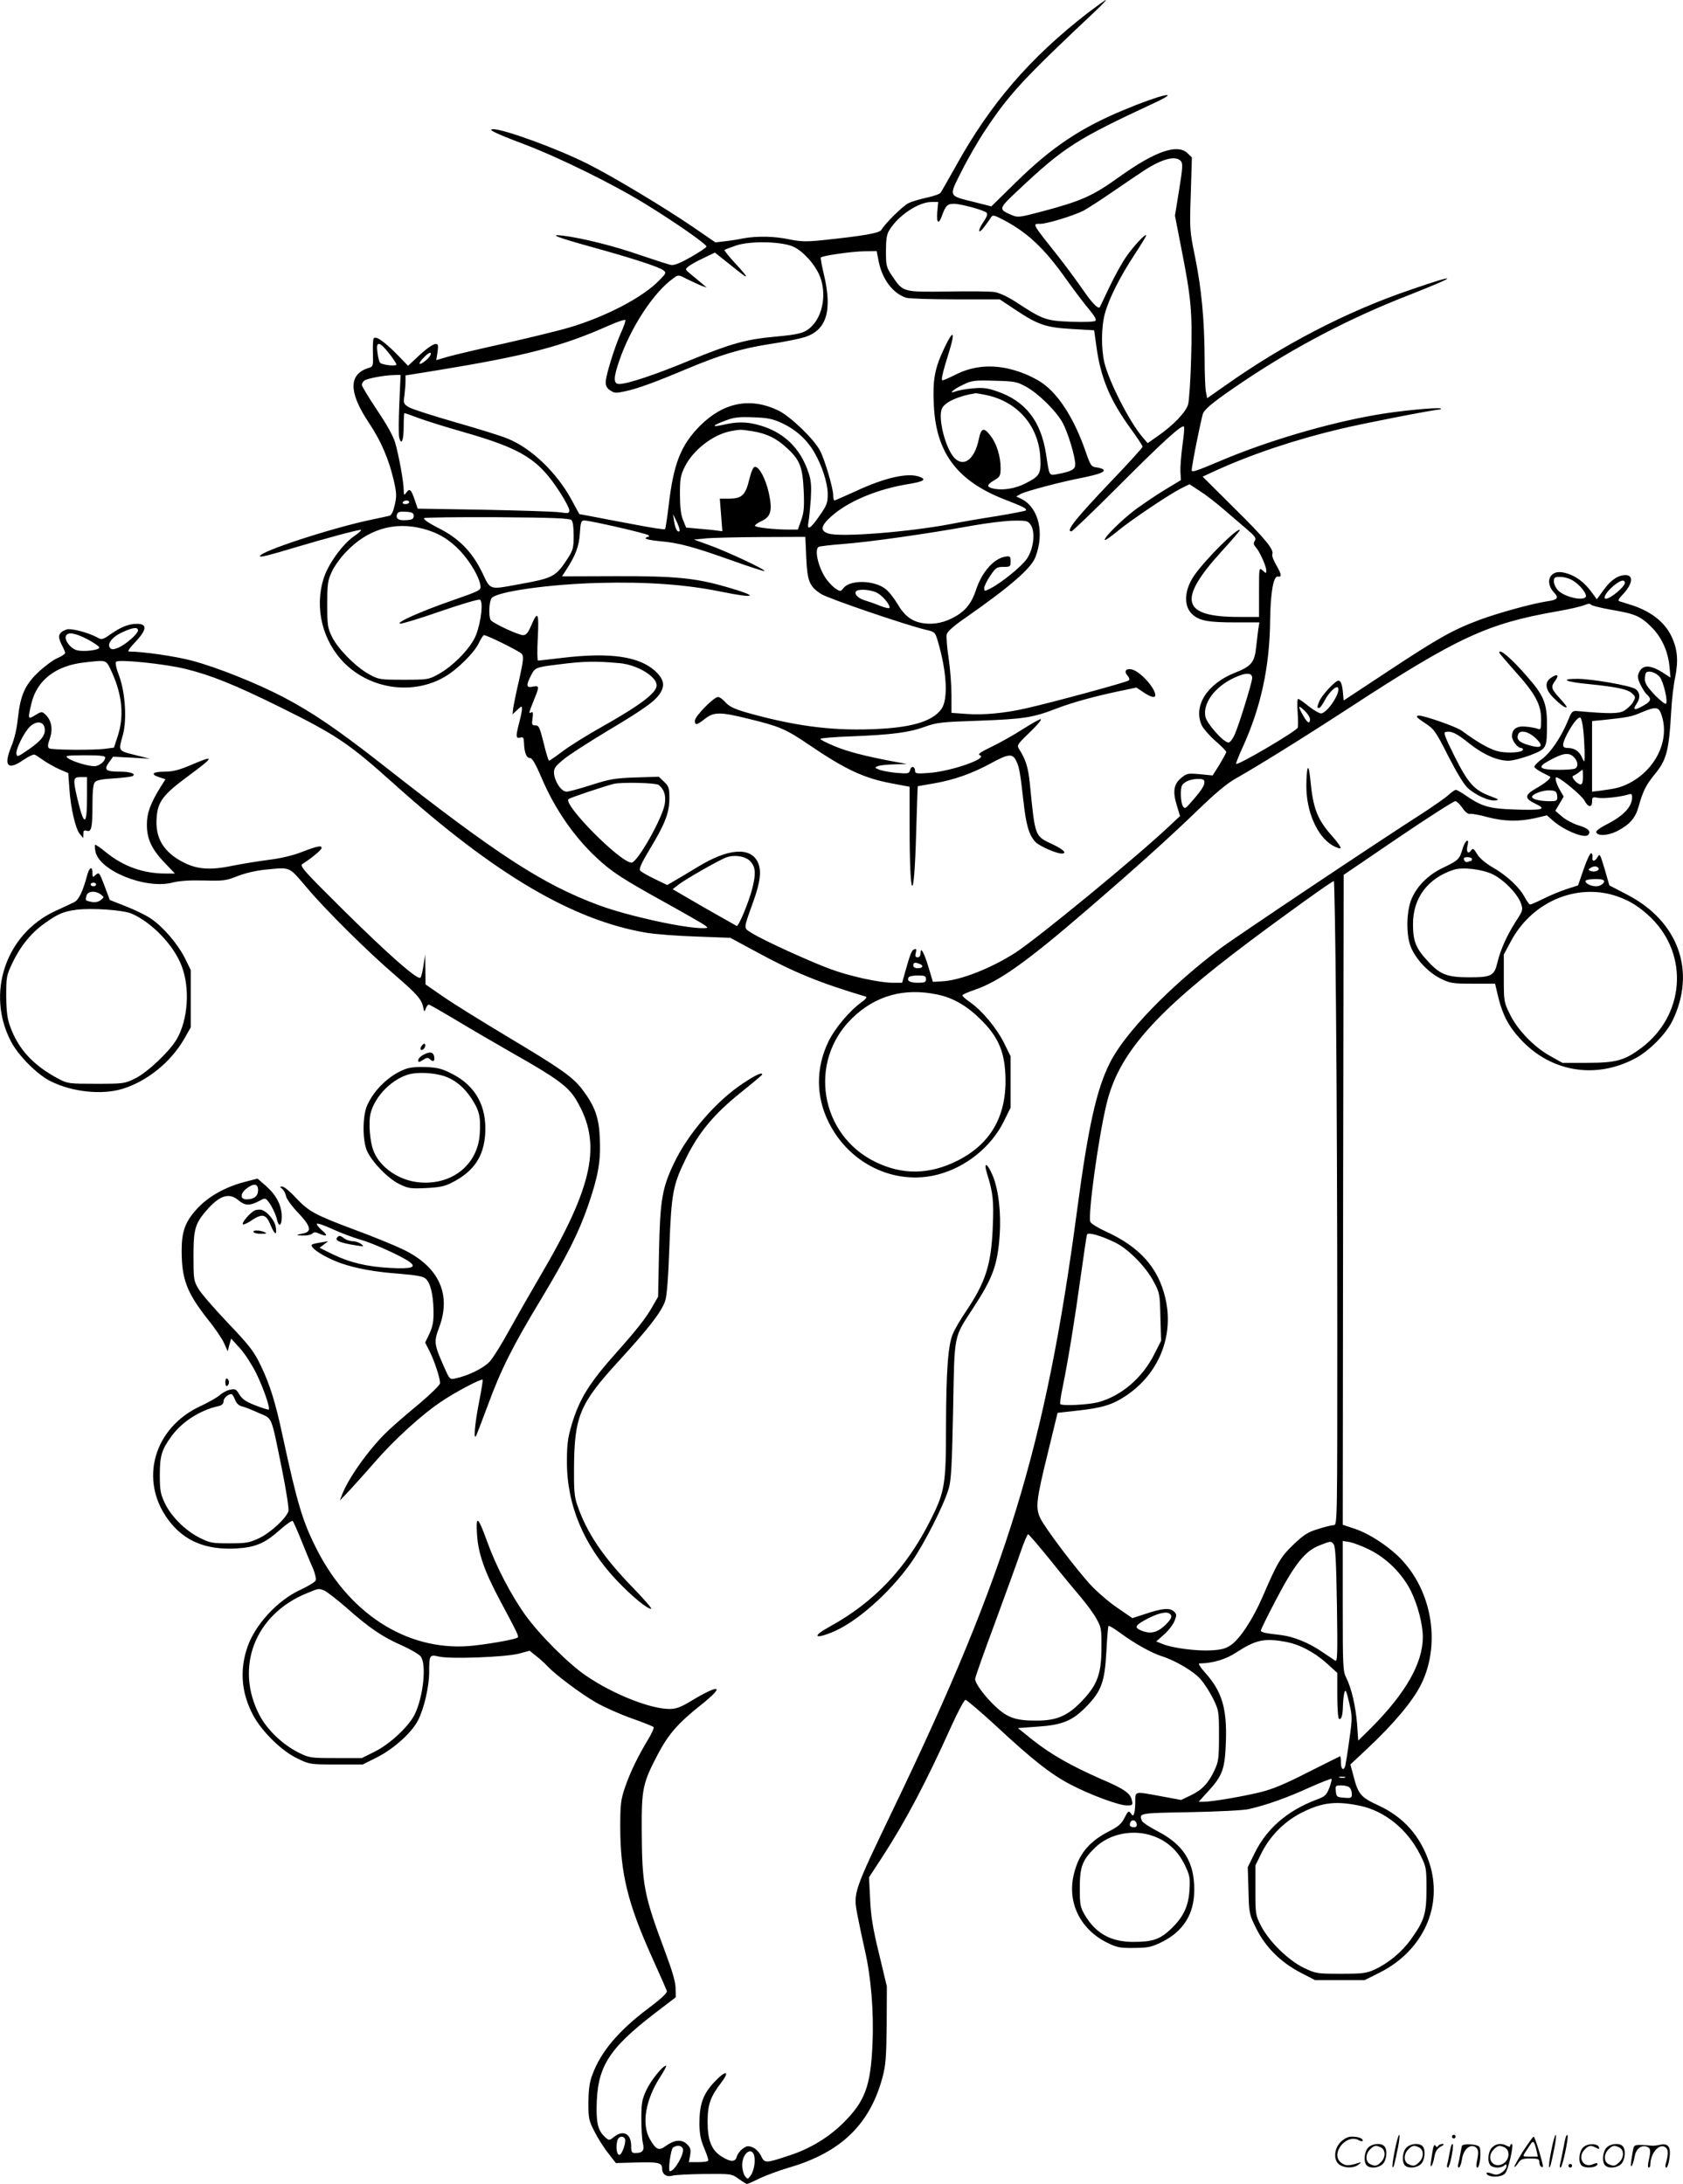 <svg version="1.0" xmlns="http://www.w3.org/2000/svg"
  viewBox="0 0 924.779 1199.981"
 preserveAspectRatio="xMidYMid meet">
<g transform="translate(-0.183,1200.981) scale(0.1,-0.1)"
fill="#000000" stroke="none">
<path d="M5983 11942 c-322 -249 -541 -503 -733 -852 -39 -69 -74 -131 -79
-138 -4 -8 -39 -20 -76 -28 -37 -8 -82 -21 -100 -30 -32 -15 -128 -110 -150
-147 -10 -18 -96 -33 -325 -57 -87 -9 -117 -8 -178 4 -81 18 -181 20 -257 6
-27 -6 -73 -13 -101 -16 l-51 -6 -124 85 c-158 108 -443 279 -579 347 -165 83
-458 190 -518 190 -35 0 10 -22 163 -80 192 -72 491 -219 670 -329 163 -100
340 -223 339 -236 -1 -5 -39 -31 -85 -57 -58 -33 -92 -47 -109 -44 -14 2 -90
27 -170 54 -139 49 -319 94 -425 107 -82 10 -34 -9 150 -60 222 -61 376 -111
400 -129 19 -14 19 -16 -20 -56 -90 -93 -291 -199 -493 -259 -56 -17 -213 -55
-349 -86 -137 -30 -279 -64 -316 -74 l-68 -20 7 45 c5 35 3 44 -9 44 -17 0
-57 -29 -112 -82 l-41 -38 -64 66 c-70 70 -115 101 -125 84 -4 -6 -5 -43 -4
-82 2 -71 2 -72 -27 -81 -108 -35 -106 -135 6 -302 65 -98 108 -196 136 -317
15 -66 16 -85 5 -132 -8 -36 -18 -57 -29 -60 -9 -2 -53 -12 -97 -21 -220 -46
-615 -175 -615 -201 0 -8 48 4 194 48 175 52 357 101 362 96 2 -3 -16 -19 -41
-36 -62 -44 -141 -153 -165 -231 -51 -163 -6 -345 116 -466 147 -145 380 -175
553 -72 70 42 162 134 185 186 11 22 23 41 27 41 18 0 195 -88 208 -103 11
-15 9 -35 -14 -140 -16 -67 -30 -138 -33 -157 l-4 -35 26 24 c24 23 26 23 26
5 0 -10 -7 -44 -15 -74 -20 -76 -19 -89 5 -83 17 5 20 0 21 -28 2 -54 13 -84
33 -84 12 0 30 -30 65 -112 72 -169 179 -323 301 -436 83 -78 142 -116 375
-245 110 -61 209 -118 220 -126 19 -15 19 -15 -10 -16 -104 -1 -416 68 -572
126 -308 114 -558 276 -1193 775 -241 189 -382 285 -540 368 -150 78 -365 164
-504 201 -90 24 -270 50 -346 50 -8 0 2 17 27 43 74 77 78 111 12 109 -42 -1
-84 -18 -140 -57 -42 -30 -48 -31 -70 -19 -50 28 -149 54 -172 45 -44 -17 -50
-35 -28 -80 12 -22 21 -44 21 -49 0 -5 -19 -18 -42 -28 -24 -10 -71 -45 -105
-77 -74 -70 -99 -126 -113 -255 -5 -52 -19 -113 -35 -151 -45 -109 -22 -137
65 -77 29 20 57 33 64 29 6 -3 30 -19 53 -35 23 -15 62 -37 86 -47 l44 -19 6
-84 c7 -108 34 -222 57 -250 l19 -23 1 23 c0 18 4 22 19 17 25 -8 31 17 31
146 0 69 4 111 13 121 9 11 37 17 104 21 51 3 98 9 104 13 20 12 -13 24 -71
24 -77 0 -89 10 -60 50 l23 32 101 -5 101 -6 -83 21 c-92 23 -90 21 -66 106
24 82 15 234 -19 327 -16 41 -23 73 -17 79 14 14 264 -11 379 -39 140 -34 272
-87 519 -209 317 -157 380 -200 632 -426 552 -495 978 -746 1383 -815 49 -8
173 -18 275 -21 l187 -7 139 -75 c209 -114 347 -171 605 -248 9 -3 -1 -15 -25
-32 -66 -48 -146 -144 -181 -217 -69 -145 -68 -300 2 -441 113 -229 363 -349
599 -288 155 40 294 152 363 291 l38 77 0 141 0 141 -37 75 c-40 80 -121 178
-187 223 -23 16 -41 32 -41 37 0 4 29 17 64 29 135 45 288 153 628 447 264
227 441 387 598 538 102 99 166 152 215 179 112 63 362 218 620 386 594 387
757 463 1138 530 66 11 134 27 152 34 21 9 35 11 37 5 2 -6 54 -19 116 -30
129 -22 157 -34 219 -95 55 -56 89 -129 98 -213 l6 -64 -28 18 c-79 53 -124
56 -145 10 -9 -20 -8 -33 7 -65 10 -21 26 -47 36 -56 28 -25 23 -38 -22 -63
-46 -26 -58 -23 -35 11 23 32 20 65 -7 83 -29 18 -239 55 -318 55 -101 0 -65
-17 64 -29 157 -16 215 -29 238 -52 19 -19 19 -21 3 -49 -10 -16 -32 -36 -49
-46 -31 -16 -78 -17 -258 -1 -25 2 -30 -3 -50 -54 -38 -91 -93 -172 -141 -209
-26 -18 -45 -39 -43 -44 2 -6 21 -20 43 -31 21 -11 41 -21 43 -22 10 -6 -28
-38 -77 -65 -64 -37 -65 -55 -2 -85 63 -30 39 -36 -118 -31 -138 5 -177 16
-266 77 -25 17 -49 31 -54 31 -6 0 -23 -12 -40 -27 -16 -16 -79 -59 -138 -98
-231 -147 -1043 -690 -1119 -748 -278 -210 -523 -464 -604 -626 -74 -146 -120
-353 -181 -813 -173 -1298 -385 -1989 -1005 -3278 -226 -471 -225 -468 -202
-591 9 -46 27 -133 41 -194 34 -148 50 -337 42 -516 -10 -232 -41 -315 -161
-434 -80 -79 -183 -142 -295 -178 -132 -44 -137 -44 -156 -3 -10 20 -29 40
-46 47 -25 10 -33 9 -56 -8 -15 -11 -29 -31 -32 -44 -8 -30 -35 -29 -85 3 -54
35 -75 88 -75 189 0 95 15 138 75 216 52 69 23 69 -40 1 -61 -66 -80 -120 -80
-228 1 -58 7 -88 27 -135 14 -33 24 -63 21 -67 -2 -5 -27 -8 -55 -8 l-51 0 7
38 c5 33 2 42 -19 62 -29 27 -68 23 -116 -12 -36 -27 -53 -20 -86 38 -47 82
-25 216 57 343 22 34 36 61 32 61 -19 0 -83 -80 -109 -135 -24 -52 -27 -73
-27 -155 0 -52 3 -112 8 -134 10 -42 0 -56 -41 -56 -20 0 -23 5 -23 39 0 67
-43 90 -94 50 -26 -21 -27 -21 -48 -3 -37 34 -48 69 -48 156 1 228 60 326 320
526 l115 88 -1 50 c0 34 -19 97 -59 204 -115 308 -125 360 -127 659 -1 235 5
262 89 423 57 108 110 169 229 264 147 116 116 127 -60 20 -46 -27 -71 -36
-106 -36 -105 0 -311 82 -457 182 -98 66 -260 229 -336 336 -76 106 -159 265
-207 398 -52 144 -64 153 -57 44 6 -105 41 -205 129 -369 92 -172 101 -191 95
-198 -9 -9 -125 -31 -234 -44 -349 -42 -678 156 -866 519 -82 159 -111 257
-192 631 -39 184 -71 286 -120 387 -38 79 -60 108 -180 234 -75 79 -149 164
-163 189 -26 44 -27 53 -27 181 0 151 9 180 82 261 66 72 115 86 165 44 36
-30 61 -31 110 -6 34 19 37 19 51 3 19 -22 43 -70 51 -104 10 -43 26 -33 26
16 0 62 -29 118 -85 168 l-48 42 -66 -17 c-110 -28 -202 -80 -264 -146 -67
-72 -87 -127 -87 -231 0 -158 28 -232 142 -377 39 -48 80 -108 91 -133 l20
-45 9 35 10 35 49 -54 c27 -30 66 -91 88 -135 41 -84 78 -192 70 -201 -3 -2
-36 8 -74 23 -52 20 -73 35 -88 60 -17 29 -23 32 -51 26 -17 -3 -42 -17 -56
-29 -14 -13 -60 -39 -102 -59 -262 -118 -345 -411 -179 -630 86 -115 207 -164
375 -154 103 7 153 28 236 102 35 31 67 53 70 49 4 -4 26 -53 48 -108 22 -55
50 -123 63 -151 12 -29 19 -59 16 -67 -3 -9 -41 -32 -84 -52 -126 -58 -249
-191 -292 -316 -43 -126 -33 -251 31 -372 47 -89 158 -199 244 -239 68 -33 71
-33 214 -33 l145 0 80 40 c90 46 190 135 224 203 33 64 61 186 61 263 0 95 2
99 53 87 62 -15 369 -3 440 16 l59 16 36 -29 c21 -16 48 -41 62 -56 43 -46
181 -150 266 -199 45 -26 133 -65 195 -87 63 -22 117 -44 122 -48 4 -4 -9 -34
-29 -67 -57 -94 -102 -187 -129 -268 -22 -65 -25 -92 -25 -213 0 -255 41 -422
177 -723 41 -91 77 -172 79 -180 3 -10 -31 -42 -102 -95 -163 -123 -260 -237
-307 -364 -16 -42 -21 -80 -22 -152 0 -88 2 -100 33 -160 18 -36 52 -90 76
-120 l42 -54 106 3 c125 4 148 -1 148 -32 0 -33 24 -50 57 -40 16 4 95 8 176
9 149 1 149 1 188 -27 21 -15 42 -28 45 -28 4 0 34 13 68 30 33 16 108 44 166
61 283 83 442 237 511 495 18 67 21 110 23 289 l1 210 -43 180 c-34 139 -45
207 -49 300 l-6 120 75 115 c126 194 240 410 378 717 36 79 70 143 77 143 7 0
84 -66 171 -146 197 -183 297 -262 404 -318 106 -56 267 -116 311 -116 31 0
34 2 29 25 -7 41 -41 65 -170 120 -162 71 -275 135 -375 214 l-82 66 110 8
c134 9 189 32 263 107 85 86 104 137 113 302 4 77 9 142 12 144 3 3 33 -15 68
-41 76 -56 170 -108 224 -125 74 -23 176 -83 213 -126 21 -23 52 -72 70 -108
31 -64 32 -69 32 -203 0 -124 -3 -143 -24 -188 -33 -72 -69 -110 -130 -139
l-54 -26 -108 20 c-151 28 -144 29 -144 -29 0 -27 -3 -57 -6 -65 -6 -15 -8
-15 -19 1 -11 15 -15 13 -34 -25 -17 -33 -34 -48 -81 -72 -111 -56 -169 -124
-196 -232 -41 -157 31 -308 183 -383 51 -25 68 -29 146 -28 78 1 95 4 152 32
119 59 179 154 179 286 1 154 -58 249 -203 324 -43 22 -82 48 -85 57 -16 42
-18 42 267 47 153 3 294 10 322 17 96 22 211 63 329 117 65 29 121 51 124 49
3 -3 -3 -26 -12 -50 -16 -40 -23 -47 -72 -65 -158 -60 -272 -158 -338 -293
l-38 -78 4 -128 c3 -126 4 -130 42 -207 51 -103 134 -186 243 -243 l81 -42
136 0 136 0 82 41 c241 121 352 368 273 606 -50 147 -141 249 -279 313 -96 44
-111 61 -136 158 l-18 67 96 90 c142 133 247 259 291 347 108 214 66 500 -99
681 -66 73 -180 149 -264 177 l-66 22 2 1785 3 1786 300 204 c165 112 306 202
314 201 9 -2 26 -19 39 -38 15 -22 30 -34 42 -32 10 2 53 -6 96 -18 92 -24
175 -25 263 -5 l63 15 34 -30 c62 -54 172 -98 192 -78 19 19 0 38 -53 53 -29
9 -69 30 -90 48 l-37 32 23 39 23 39 -22 38 c-22 38 -29 74 -14 67 32 -13 134
-99 149 -125 21 -40 43 -43 43 -7 0 24 3 26 33 20 30 -5 124 5 168 19 15 5 19
1 19 -15 0 -54 -48 -104 -148 -154 -29 -15 -52 -32 -49 -39 7 -22 64 -19 114
6 70 36 101 72 119 136 22 80 40 117 83 170 71 85 83 131 96 356 3 61 13 144
22 185 18 92 12 156 -22 226 -39 80 -119 140 -230 173 -22 7 -46 15 -54 17
-11 3 -6 13 17 37 54 56 62 107 16 107 -41 0 -80 -26 -120 -81 l-38 -52 -21
29 c-48 68 -102 107 -167 119 -71 13 -100 -55 -46 -112 27 -29 18 -39 -39 -47
-79 -12 -263 -62 -369 -101 -148 -55 -231 -102 -502 -281 l-247 -163 -3 32
c-4 55 -12 77 -26 77 -18 0 -94 -83 -106 -116 -12 -31 -12 -34 0 -34 5 0 18
17 29 38 23 46 66 88 75 73 16 -26 -60 -141 -94 -141 -9 0 -40 18 -68 40 -27
22 -53 40 -57 40 -5 0 -6 -33 -3 -72 3 -40 3 -79 1 -86 -7 -19 -329 -209 -339
-199 -2 2 14 43 36 91 100 219 149 443 151 701 2 147 18 241 42 237 24 -4 21
12 -9 64 -14 24 -24 50 -21 58 10 26 -36 83 -209 254 l-174 173 67 31 c204 93
440 172 693 232 125 30 515 106 544 106 5 0 7 2 4 5 -8 9 -237 -13 -358 -35
-269 -47 -598 -144 -856 -254 -128 -54 -154 -63 -154 -50 0 27 54 294 63 314
14 28 68 71 224 176 282 189 580 345 900 470 284 111 291 127 13 31 -349 -119
-697 -300 -1015 -525 l-100 -70 -7 36 c-4 21 -7 103 -7 183 -1 209 -17 382
-52 554 -30 147 -31 154 -24 350 l6 200 -25 24 c-55 52 -178 9 -371 -129 -149
-107 -208 -134 -435 -194 -122 -32 -126 -32 -163 -16 -70 31 -70 32 43 138
250 235 319 278 744 476 164 76 33 46 -171 -40 -234 -97 -396 -206 -586 -393
l-138 -135 -95 24 c-144 36 -140 27 -67 172 34 68 92 168 129 223 131 198 209
282 608 657 34 32 58 58 54 58 -3 0 -46 -31 -95 -68z m508 -818 c11 -13 9 -39
-10 -157 l-23 -142 35 -180 c54 -273 61 -348 54 -599 -3 -122 -11 -238 -17
-259 -13 -43 -82 -115 -169 -175 l-53 -37 -30 35 c-72 86 -182 302 -208 408
-18 78 -17 197 3 269 22 81 82 201 163 324 35 53 64 101 64 105 0 16 -73 -62
-112 -120 -22 -32 -63 -106 -91 -165 -27 -58 -51 -107 -52 -109 -9 -12 -43 23
-93 96 -33 48 -93 129 -133 180 -150 189 -146 182 -100 182 36 0 180 44 236
72 22 12 96 59 165 107 69 47 145 99 170 115 99 64 174 83 201 50z m-1339
-279 c-5 -63 8 -72 27 -17 19 52 29 62 65 62 37 0 165 -35 179 -49 7 -7 1 -24
-17 -50 -36 -52 -29 -74 7 -24 16 21 32 44 36 51 7 11 17 9 52 -9 140 -70 237
-160 357 -330 46 -64 103 -140 128 -169 29 -35 42 -56 35 -63 -5 -5 -59 -8
-133 -5 -138 5 -156 11 -303 108 -47 30 -92 51 -118 55 -23 4 -139 5 -257 3
-248 -3 -245 -4 -305 84 -33 50 -35 57 -35 138 0 66 4 92 19 116 49 80 160
154 231 154 l37 0 -5 -55z m-786 -193 c51 -26 110 -91 137 -151 43 -96 23
-225 -45 -288 -35 -33 -65 -41 -197 -53 -162 -15 -240 -37 -468 -130 -190 -79
-343 -130 -389 -130 -32 0 -32 33 0 126 62 183 190 379 298 455 27 20 27 20
78 -6 28 -14 63 -30 78 -36 l27 -9 -26 22 c-15 13 -42 35 -60 50 -33 27 -34
28 -14 44 11 9 48 30 83 46 l62 30 73 -58 c98 -78 97 -77 97 -70 0 4 -27 36
-61 72 -33 36 -59 68 -56 71 3 2 32 13 64 24 81 27 259 22 319 -9z m464 -79
c20 -98 77 -174 150 -199 14 -5 135 -9 270 -9 l245 0 89 -59 c123 -82 167 -96
311 -104 l119 -7 12 -86 c23 -173 74 -297 190 -456 35 -48 64 -92 64 -98 0 -5
-77 -90 -171 -188 -197 -207 -253 -277 -220 -277 5 0 119 109 253 243 249 250
354 345 365 333 4 -3 0 -50 -8 -104 -7 -53 -12 -118 -11 -144 l3 -46 -86 -52
c-47 -28 -120 -78 -163 -109 -78 -59 -178 -158 -169 -168 3 -3 34 19 69 48 71
59 279 199 349 235 l47 23 58 -38 c33 -21 88 -64 124 -95 36 -31 93 -80 126
-108 52 -44 60 -55 51 -69 -9 -14 -7 -22 5 -36 22 -24 57 -103 58 -127 0 -18
-1 -18 -20 -1 -20 18 -20 17 -20 -118 l0 -137 -110 0 c-316 0 -340 92 -95 361
57 62 102 115 100 117 -13 14 -191 -163 -251 -250 -56 -81 -60 -170 -9 -215
38 -34 88 -43 233 -43 l134 0 -6 -37 c-3 -21 -8 -66 -12 -100 -8 -81 -27 -105
-115 -139 -155 -61 -233 -185 -183 -291 9 -18 43 -57 75 -85 33 -28 59 -55 59
-60 0 -4 -17 -35 -37 -69 l-38 -60 -71 7 c-66 6 -72 4 -102 -21 -41 -34 -47
-74 -24 -150 l18 -59 -64 -60 c-182 -171 -723 -615 -841 -691 -134 -86 -300
-151 -400 -157 l-53 -3 -24 80 c-25 83 -44 116 -44 77 0 -14 -6 -22 -16 -22
-12 0 -15 6 -10 25 5 19 3 23 -8 19 -15 -6 -21 -21 -51 -126 l-16 -58 -50 0
c-75 0 -240 36 -349 77 -118 44 -371 160 -427 196 -47 30 -48 16 7 170 41 114
47 173 26 219 -41 86 -163 77 -331 -26 -44 -27 -100 -60 -124 -74 l-43 -25
-70 34 c-38 18 -74 39 -79 46 -7 8 8 42 52 115 85 140 109 202 109 281 0 57
-3 66 -29 91 l-29 28 -129 -4 c-113 -4 -141 -9 -241 -41 -63 -20 -124 -37
-137 -37 -29 0 -66 56 -69 102 -1 27 7 38 56 78 31 25 143 97 248 160 203 121
261 164 285 211 20 37 11 69 -28 107 -88 85 -249 109 -517 77 -69 -8 -128 -15
-132 -15 -4 0 -5 57 -1 127 7 139 0 151 -38 62 -16 -37 -27 -49 -43 -49 -26 0
-167 66 -178 83 -12 19 -9 102 5 120 26 36 316 77 592 84 259 7 478 -9 668
-48 197 -40 214 -27 33 25 -171 50 -284 61 -609 60 l-297 -1 20 31 c54 82 73
132 78 204 4 63 7 72 24 72 32 0 342 -71 353 -81 5 -6 5 -9 -3 -9 -7 0 -12 -4
-12 -9 0 -4 35 -11 79 -15 101 -8 188 -32 395 -106 92 -33 173 -59 178 -58 14
5 -208 109 -307 144 l-80 29 60 6 c33 4 171 7 306 8 l246 1 5 -114 c6 -130 17
-158 82 -200 39 -25 461 -169 573 -196 52 -12 53 -13 68 -63 50 -170 58 -321
19 -374 -51 -69 -169 -103 -385 -110 -226 -8 -428 19 -689 93 -64 19 -91 32
-111 54 -14 17 -33 30 -42 30 -23 0 -127 -106 -127 -130 0 -27 11 -25 55 10
49 39 85 39 241 0 169 -41 204 -56 329 -141 203 -138 305 -186 464 -215 l91
-17 0 -221 c0 -415 25 -436 36 -31 4 140 8 255 9 255 1 0 40 7 86 15 112 19
213 55 314 110 97 53 119 55 139 18 18 -36 23 -62 41 -221 15 -137 31 -191 67
-229 21 -22 114 -63 143 -63 33 0 11 22 -50 51 -98 46 -95 38 -124 330 -9 91
-22 133 -57 189 -16 25 -16 26 55 95 40 38 68 71 62 73 -5 2 -49 -23 -98 -54
-48 -31 -126 -75 -172 -97 -64 -31 -79 -42 -65 -47 47 -17 -157 -88 -278 -97
-67 -5 -78 -4 -78 10 0 26 -21 31 -27 7 -6 -21 -10 -22 -72 -17 -36 3 -79 11
-96 17 -28 11 -28 13 -10 20 11 5 52 9 90 10 l70 2 -75 14 c-154 29 -252 54
-325 85 -41 17 -75 34 -75 39 0 4 78 11 173 14 221 9 315 21 402 53 64 23 90
26 300 33 241 9 294 17 420 66 89 34 201 65 336 94 l105 22 39 -26 c40 -27 65
-33 65 -16 0 37 -74 121 -121 139 -36 13 -55 -5 -32 -31 10 -11 13 -22 7 -27
-9 -9 -421 -121 -559 -152 -120 -28 -240 -39 -332 -32 l-83 6 0 98 c0 54 -7
146 -16 205 -9 58 -13 117 -10 129 4 15 41 48 104 91 242 169 359 270 383 332
51 132 19 270 -74 319 l-31 15 25 14 c31 16 223 67 339 89 92 19 127 32 114
45 -5 5 -22 10 -38 12 -28 3 -32 9 -61 93 -57 163 -136 292 -220 358 -56 45
-154 85 -233 97 -93 15 -179 2 -260 -39 -34 -17 -66 -31 -71 -31 -10 0 0 42
39 167 32 106 18 111 -29 11 -53 -111 -65 -175 -58 -313 12 -263 128 -418 390
-520 102 -39 124 -51 115 -60 -3 -3 -75 -17 -159 -31 -85 -13 -200 -33 -256
-44 -225 -43 -600 -73 -668 -52 -48 14 -44 42 14 94 92 83 255 151 424 178 85
14 102 25 62 40 -64 24 -191 -4 -353 -80 -60 -27 -112 -50 -115 -50 -4 0 -7
13 -7 29 0 38 -45 192 -72 244 -31 62 -163 189 -229 221 -153 74 -300 46 -430
-83 -106 -107 -146 -207 -173 -439 -8 -68 -17 -126 -20 -130 -4 -3 -82 9 -174
27 -92 17 -196 37 -232 44 l-65 12 -45 83 c-81 147 -219 279 -347 331 -37 16
-168 56 -290 91 -122 35 -237 72 -254 82 -30 18 -31 22 -25 65 3 25 6 60 6 78
l0 32 168 27 c495 81 691 132 947 246 50 22 91 36 93 31 2 -5 -8 -34 -22 -65
-37 -82 -86 -241 -86 -276 0 -21 8 -35 26 -46 22 -15 32 -15 82 -4 69 15 165
50 338 123 186 78 300 112 454 136 74 11 159 28 189 37 124 37 158 143 110
346 -12 49 -19 91 -17 93 10 10 170 33 235 34 l72 1 11 -57z m-2691 -504 c23
-29 41 -56 41 -62 0 -11 -78 -3 -90 10 -4 4 -11 29 -14 56 -10 64 10 63 63 -4z
m207 -36 c-42 -36 -54 -27 -16 12 21 22 36 31 39 24 2 -7 -8 -23 -23 -36z
m-150 -241 c-4 -87 -4 -170 -1 -185 12 -48 25 -18 25 59 0 41 2 74 4 74 3 0
40 -13 83 -29 43 -16 150 -49 238 -74 328 -94 417 -150 536 -336 27 -42 49
-84 49 -95 0 -17 -5 -18 -52 -11 -29 4 -217 10 -417 14 l-364 6 -16 47 c-20
59 -28 66 -46 42 -13 -18 -14 -17 -15 15 0 41 -26 187 -47 259 -9 33 -46 100
-99 178 -46 69 -84 132 -84 139 0 7 6 17 13 23 14 12 105 29 161 31 l39 1 -7
-158z m3444 93 c69 -38 167 -135 202 -200 29 -55 68 -184 68 -227 0 -28 -21
-39 -102 -54 -42 -7 -40 -11 -58 109 -28 184 -114 294 -271 347 -51 18 -77 21
-131 16 -37 -3 -79 -11 -93 -16 -46 -18 -17 10 39 36 47 23 61 25 171 22 111
-3 124 -5 175 -33z m-218 -46 c171 -36 286 -169 296 -340 5 -92 -2 -105 -81
-145 -54 -28 -120 -39 -171 -30 -45 9 -45 21 -1 47 32 19 35 25 35 68 0 63
-22 134 -55 176 -37 49 -52 45 -65 -19 -23 -111 -83 -156 -135 -101 -50 55
-92 225 -66 273 18 34 92 67 183 81 4 1 31 -4 60 -10z m-1119 -156 c73 -35
132 -88 173 -158 43 -74 74 -170 74 -230 0 -47 -5 -62 -43 -116 -51 -75 -73
-88 -63 -38 4 19 9 75 13 125 4 72 2 104 -12 145 -45 138 -139 228 -280 265
-64 17 -115 17 -188 0 -70 -16 -63 -4 14 24 44 17 72 20 150 17 82 -3 106 -8
162 -34z m-164 -43 c77 -13 129 -38 188 -93 70 -64 85 -103 91 -233 4 -92 1
-121 -14 -163 l-18 -51 -50 0 c-82 0 -186 12 -186 21 0 5 17 17 37 26 52 25
60 59 39 156 -18 78 -52 142 -76 142 -9 0 -20 -25 -31 -69 -20 -86 -41 -106
-111 -106 l-51 0 7 -89 7 -90 -33 4 c-18 3 -63 7 -100 10 l-66 6 -17 42 c-12
29 -17 72 -17 140 0 85 3 104 26 151 45 92 153 176 249 196 58 11 55 11 126 0z
m-1889 -390 c0 -5 -9 -10 -21 -10 -11 0 -17 5 -14 10 3 6 13 10 21 10 8 0 14
-4 14 -10z m25 -75 c0 -16 -8 -21 -39 -23 -43 -4 -62 8 -52 33 4 12 16 15 48
13 35 -2 43 -7 43 -23z m1461 -83 c-11 -11 -24 13 -30 53 l-6 40 21 -43 c11
-24 18 -46 15 -50z m-594 60 c8 -8 12 -40 12 -85 0 -65 -3 -79 -31 -123 -68
-104 -79 -110 -272 -145 -163 -30 -153 -33 -200 66 -56 114 -127 187 -243 245
-55 28 -82 48 -75 53 7 4 188 6 404 5 301 -2 395 -6 405 -16z m2524 -27 c26
-40 15 -133 -22 -186 -29 -42 -140 -132 -201 -163 -32 -16 -33 -16 -33 3 0 10
15 41 33 67 30 45 36 49 72 49 38 0 40 2 40 30 0 26 -3 30 -24 27 -65 -7 -134
-83 -167 -186 -22 -67 -55 -110 -110 -142 -58 -34 -117 -47 -176 -39 -65 9
-105 39 -145 107 -19 32 -48 69 -67 83 -62 47 -191 50 -228 5 -17 -21 -19 -21
-42 -6 -14 8 -36 31 -50 49 -45 59 -72 166 -46 182 5 3 67 11 137 16 143 11
455 55 698 99 88 16 195 29 237 29 72 1 79 -1 94 -24z m-3341 -20 c85 -22 149
-61 208 -125 54 -58 105 -146 109 -190 3 -23 -5 -27 -157 -80 -172 -60 -309
-121 -285 -127 8 -2 107 28 219 67 113 39 211 68 219 65 20 -7 9 -116 -20
-193 -26 -69 -124 -171 -208 -217 -53 -29 -59 -30 -190 -30 -131 0 -137 1
-190 30 -73 40 -170 138 -203 204 -25 51 -27 64 -27 180 0 113 3 132 25 179
13 29 48 78 77 108 118 125 265 170 423 129z m6321 -286 c39 -24 78 -74 69
-89 -15 -24 -116 0 -151 35 -13 13 -24 36 -24 50 0 22 4 25 36 25 20 0 52 -9
70 -21z m284 -12 c0 -21 -79 -87 -104 -87 -18 0 -1 33 34 64 41 37 70 46 70
23z m-4116 -51 c32 -13 76 -63 76 -85 0 -6 -21 -2 -52 10 -29 12 -67 25 -84
30 -36 11 -59 33 -49 49 9 14 70 12 109 -4z m-4054 -210 c0 -19 -68 -78 -108
-95 -24 -10 -36 -11 -44 -3 -21 21 8 61 64 87 60 28 88 31 88 11z m-279 -48
c34 -18 64 -38 66 -45 6 -16 -95 -27 -129 -14 -32 12 -63 55 -54 76 9 24 49
18 117 -17z m137 -185 c56 -125 66 -239 31 -347 l-21 -64 -45 -6 c-65 -9 -296
-7 -311 2 -9 7 -9 18 4 55 18 53 8 101 -26 132 -18 16 -21 16 -55 -5 -40 -25
-41 -22 -21 63 30 129 133 209 291 227 129 14 118 18 153 -57z m2789 53 c97
-9 203 -73 203 -122 0 -41 -90 -109 -305 -230 -77 -43 -171 -102 -210 -131
-38 -29 -73 -53 -76 -53 -4 0 -17 44 -30 98 -21 85 -27 97 -45 96 -19 0 -21 4
-16 39 4 29 2 38 -6 33 -17 -10 -15 -4 13 66 32 78 31 82 -5 75 -37 -8 -39 6
-10 62 21 43 27 45 150 60 140 18 204 19 337 7z m5715 -76 c21 -28 46 -135 34
-147 -4 -4 -32 18 -62 49 -40 42 -54 64 -54 85 0 17 3 33 7 37 14 14 56 0 75
-24z m-2240 -10 c-6 -38 -71 -249 -94 -302 -12 -28 -27 -48 -36 -48 -27 0
-120 105 -127 143 -14 74 53 164 159 213 66 31 102 29 98 -6z m318 -222 c0
-29 -15 -21 -38 21 -30 53 -28 60 8 26 17 -16 30 -37 30 -47z m1931 25 c48
-138 -30 -301 -178 -377 -47 -23 -65 -28 -160 -41 l-43 -5 0 194 0 194 63 6
c132 14 154 18 207 41 81 34 96 32 111 -12z m-430 -79 c4 -32 7 -88 8 -124 0
-64 0 -64 -14 -33 -15 35 -41 53 -79 53 -32 0 -33 17 -5 73 30 58 61 98 74 94
5 -2 13 -30 16 -63z m-8455 10 c10 -39 -14 -72 -88 -123 -58 -40 -63 -42 -66
-23 -4 25 41 116 73 148 33 33 73 32 81 -2z m8404 -164 c24 -24 26 -56 4 -64
-9 -3 -46 -6 -84 -6 -109 0 -125 13 -59 49 77 43 111 49 139 21z m-8070 -2 c0
-21 -33 -48 -60 -48 -36 0 -121 26 -145 44 -18 14 -10 15 93 16 79 0 112 -3
112 -12z m8120 -108 c0 -27 -4 -40 -13 -40 -19 0 -55 42 -41 47 6 2 20 10 30
18 10 8 20 15 22 15 1 0 2 -18 2 -40z m-8220 -107 c0 -167 -16 -168 -55 -3
-23 101 -21 110 20 110 l35 0 0 -107z m6140 78 c0 -19 -21 -50 -76 -112 -29
-33 -32 -35 -43 -18 -12 21 -15 98 -3 115 13 20 47 33 85 34 30 0 37 -4 37
-19z m-2999 -14 c29 -22 41 -57 34 -102 -11 -78 -151 -325 -183 -325 -61 0
-378 320 -346 349 8 8 197 71 249 84 44 10 230 6 246 -6z m4937 -59 c3 -23 -1
-28 -20 -30 -58 -3 -118 8 -118 23 0 16 62 39 100 36 30 -2 35 -6 38 -29z
m-4431 -363 c27 -31 29 -68 8 -149 -19 -74 -75 -208 -85 -204 -4 2 -85 48
-180 102 l-172 100 28 22 c38 31 235 143 270 154 48 15 106 4 131 -25z m3216
-817 c4 -392 7 -1189 7 -1770 0 -1032 0 -1058 -19 -1058 -10 0 -49 -9 -85 -21
-55 -16 -79 -31 -135 -84 -71 -68 -88 -95 -172 -290 -53 -122 -125 -232 -175
-265 -28 -19 -53 -25 -106 -28 -79 -5 -217 13 -268 35 l-35 14 42 37 c24 20
49 54 58 74 13 33 13 38 -1 52 -22 23 -63 20 -153 -10 l-77 -25 -80 55 c-45
30 -110 86 -145 123 -80 85 -253 314 -281 371 -27 58 -23 97 43 365 l52 214
107 12 c138 15 194 32 269 82 181 121 265 329 216 537 -39 167 -141 281 -328
366 -42 19 -80 43 -84 52 -14 37 43 455 88 644 65 278 263 504 784 895 189
142 455 333 466 334 3 1 9 -320 12 -711z m-2289 256 c25 -9 19 -24 -9 -24 -16
0 -25 6 -25 15 0 16 9 19 34 9z m36 -84 c0 -17 -7 -20 -44 -20 -45 0 -63 11
-51 30 3 6 26 10 51 10 37 0 44 -3 44 -20z m64 -85 c87 -18 163 -63 241 -141
86 -86 122 -163 130 -279 17 -232 -71 -397 -263 -493 -154 -77 -302 -79 -451
-6 -304 149 -370 551 -128 788 129 126 287 170 471 131z m-3734 -1075 c0 -32
-22 -50 -64 -50 -35 0 -35 32 0 59 40 31 64 28 64 -9z m4709 -287 c71 -34 168
-132 211 -213 34 -63 35 -69 38 -196 l4 -131 -37 -73 c-67 -133 -183 -231
-310 -265 -56 -14 -196 -21 -207 -10 -3 3 3 47 14 98 29 143 65 362 98 602 17
121 32 225 35 232 5 14 76 -6 154 -44z m-4836 -863 c7 -20 21 -33 37 -37 14
-3 55 -19 92 -36 79 -35 67 -6 129 -309 23 -114 39 -217 36 -230 -10 -38 -97
-119 -162 -150 -54 -25 -71 -28 -163 -28 -95 0 -107 2 -164 31 -78 39 -157
118 -191 191 -23 49 -27 69 -27 153 0 107 10 140 66 216 57 78 158 142 257
163 18 4 27 13 27 26 0 17 23 39 43 40 5 0 14 -14 20 -30z m4480 -882 c63 -79
140 -172 171 -208 30 -36 68 -87 83 -115 26 -46 28 -58 27 -160 0 -140 -22
-200 -101 -285 -79 -85 -141 -114 -252 -114 -117 -1 -162 15 -229 77 -61 58
-112 127 -112 152 0 9 49 147 109 308 59 161 123 336 141 390 18 53 37 97 41
97 4 0 59 -64 122 -142z m1557 87 c10 -12 14 -97 18 -332 4 -268 3 -315 -9
-308 -8 5 -42 28 -76 51 -70 48 -155 82 -222 90 -88 10 -111 15 -111 25 0 6
39 85 87 176 102 194 157 261 236 292 64 25 62 24 77 6z m197 -30 c95 -47 181
-133 228 -228 37 -75 65 -183 65 -252 0 -143 -94 -308 -283 -498 l-72 -71 -6
89 c-8 100 -31 199 -60 257 -18 35 -19 62 -19 394 l0 357 38 -6 c20 -4 69 -22
109 -42z m-5744 -224 c14 -6 70 -49 124 -96 125 -111 196 -159 303 -206 47
-21 93 -48 103 -60 34 -42 15 -225 -34 -322 -34 -66 -135 -160 -217 -201 l-72
-36 -143 0 c-141 0 -145 1 -206 31 -87 44 -171 124 -214 206 -136 263 -24 552
259 668 68 28 65 28 97 16z m4654 -138 c4 -11 -7 -28 -35 -55 -45 -41 -82 -48
-134 -25 -36 16 -27 29 47 67 67 33 112 39 122 13z m628 -144 c78 -14 157 -56
228 -119 l57 -52 0 -123 c0 -68 4 -126 9 -129 13 -8 21 18 22 72 1 26 4 58 8
72 6 20 11 11 26 -55 18 -77 18 -85 1 -205 -9 -69 -20 -133 -22 -142 -9 -31
-24 -20 -24 17 0 19 -2 35 -4 35 -2 0 -81 -40 -177 -88 -129 -66 -198 -94
-264 -110 -100 -24 -264 -52 -309 -52 l-28 0 53 58 c79 86 92 123 97 275 6
180 -22 274 -114 376 -25 28 -40 51 -32 51 74 1 145 22 204 61 106 69 154 79
269 58z m328 -746 c-7 -2 -21 -2 -30 0 -10 3 -4 5 12 5 17 0 24 -2 18 -5z m25
-55 c7 -7 12 -23 12 -36 0 -21 -4 -23 -42 -20 -40 3 -43 5 -46 36 -3 30 -2 32
30 32 19 0 39 -5 46 -12z m57 -100 c136 -29 260 -129 330 -268 34 -68 35 -72
35 -189 0 -137 -11 -173 -86 -278 -50 -69 -123 -130 -199 -165 -44 -20 -66
-23 -185 -23 -132 0 -137 1 -203 32 -85 41 -189 142 -235 229 -31 61 -32 64
-32 198 l0 136 36 73 c48 94 129 174 226 221 108 53 183 61 313 34z m-1227
-101 c2 -12 -3 -17 -17 -17 -12 0 -21 6 -21 13 0 31 32 34 38 4z m95 -67 c75
-28 130 -79 168 -155 28 -58 31 -71 27 -137 -5 -91 -33 -151 -103 -218 -61
-57 -100 -70 -210 -70 -120 1 -203 47 -263 149 -24 42 -27 55 -27 146 0 117
14 155 83 222 81 79 213 105 325 63z m-2908 -1660 c10 -16 -15 -90 -30 -90
-16 0 -21 53 -9 84 7 18 30 21 39 6z m319 -56 c10 -26 -45 -124 -71 -124 -12
0 4 122 18 131 22 14 46 11 53 -7z m392 -39 c8 -32 -2 -86 -21 -111 -15 -19
-15 -19 -30 0 -8 11 -15 38 -15 60 0 64 52 104 66 51z M8240 8424 c0 -3 40
-50 89 -105 109 -121 141 -180 141 -262 0 -52 -2 -58 -17 -52 -10 4 -39 10
-64 12 -52 6 -79 -12 -79 -53 0 -24 31 -64 50 -64 6 0 10 -4 10 -9 0 -15 -75
-21 -129 -11 -46 9 -114 46 -207 115 -32 23 -214 86 -238 83 -17 -3 -10 -11
34 -40 52 -34 59 -43 130 -183 49 -95 87 -158 109 -177 45 -39 114 -70 149
-66 23 3 20 6 -26 23 -89 33 -123 70 -197 218 -54 108 -63 133 -50 135 31 7
61 -7 130 -63 77 -61 154 -95 216 -95 22 0 75 14 119 30 91 36 92 37 92 169 1
116 -18 161 -111 266 -85 98 -151 154 -151 129z m198 -468 c50 -47 36 -62 -37
-40 -52 15 -68 31 -57 59 10 26 54 17 94 -19z M8522 8284 c-34 -24 -29 -64 16
-108 38 -39 72 -62 72 -50 0 4 -18 26 -40 50 -44 48 -47 60 -25 90 27 36 15
45 -23 18z M1045 7804 c-59 -25 -95 -34 -137 -34 -67 0 -82 -14 -33 -30 l36
-12 -26 -41 c-56 -90 -76 -144 -76 -206 -1 -79 26 -137 97 -211 l57 -60 -50 0
c-124 0 -233 39 -329 117 -30 25 -57 43 -60 41 -2 -3 -1 -19 2 -36 21 -106
273 -209 422 -172 37 10 97 14 174 12 107 -3 122 -1 185 24 41 16 100 30 148
35 148 14 130 22 235 -101 105 -124 334 -351 487 -482 115 -99 142 -130 150
-172 6 -28 7 -28 14 -8 5 12 12 22 17 22 5 0 69 -37 143 -81 74 -45 220 -130
325 -190 235 -133 299 -180 341 -251 145 -240 97 -471 -200 -975 -51 -87 -126
-218 -167 -292 -40 -74 -88 -151 -107 -172 -33 -36 -117 -78 -189 -93 -30 -7
-32 -5 -61 61 -56 126 -58 139 -29 217 70 184 0 336 -198 431 -50 24 -172 74
-271 110 -215 81 -245 97 -319 175 -30 33 -63 60 -73 60 -15 0 -15 -1 -1 -12
9 -7 19 -26 22 -42 4 -16 34 -57 67 -91 66 -69 75 -101 32 -111 -48 -10 -49
-12 -8 -13 23 -1 46 4 53 11 9 9 18 9 37 0 45 -20 51 -12 16 18 -19 16 -32 33
-28 36 4 4 44 -10 89 -31 46 -21 114 -46 152 -57 66 -18 231 -93 270 -123 38
-29 9 -38 -108 -32 -129 7 -224 30 -320 77 l-68 34 24 18 23 18 -35 -6 c-60
-10 -64 -12 -49 -30 19 -23 91 -63 154 -85 84 -29 185 -48 324 -58 92 -8 128
-14 142 -27 26 -24 41 -85 43 -175 1 -60 -4 -86 -22 -126 l-24 -50 25 -49 c26
-52 57 -146 57 -174 0 -10 -51 -59 -112 -111 -62 -51 -137 -116 -167 -144 -99
-91 -218 -255 -257 -351 l-15 -39 48 50 c26 28 91 100 143 160 110 126 261
264 370 336 77 52 217 125 224 118 2 -2 -7 -58 -20 -124 -24 -122 -32 -220
-14 -180 5 11 32 83 61 160 72 197 137 327 290 580 146 243 210 370 262 520
55 160 70 241 65 363 -4 120 -26 182 -96 275 -52 69 -119 116 -414 292 -143
86 -303 185 -354 221 l-94 65 -1 82 -1 82 -9 -59 c-5 -33 -12 -63 -17 -68 -15
-15 -176 127 -422 370 -222 220 -243 244 -226 255 45 28 100 73 104 85 6 19
-21 14 -104 -18 -50 -20 -116 -36 -188 -45 -61 -8 -147 -22 -191 -31 -123 -26
-195 -22 -270 15 -115 57 -163 137 -152 254 7 84 38 123 172 222 149 110 150
119 10 59z M7187 7787 c-4 -10 -7 -54 -7 -97 0 -140 59 -275 143 -325 23 -13
44 -20 45 -15 2 6 -17 33 -43 62 -85 95 -108 154 -123 313 -5 50 -10 73 -15
62z M8039 7348 c-17 -59 -24 -66 -106 -105 -87 -41 -153 -109 -180 -186 -25
-74 -24 -197 4 -257 30 -67 96 -135 161 -167 53 -26 65 -28 178 -28 l121 0 17
-72 c23 -96 57 -162 120 -230 165 -182 412 -225 630 -110 78 40 173 136 208
209 131 270 33 545 -247 691 l-100 52 -26 90 c-24 80 -27 87 -38 67 -15 -27
-33 -29 -29 -2 2 10 -1 20 -7 22 -5 2 -24 -37 -41 -87 l-31 -90 -65 -21 c-36
-12 -93 -36 -127 -53 -34 -17 -66 -31 -71 -31 -5 0 -18 17 -29 38 -28 54 -94
117 -172 163 -42 24 -76 52 -90 75 -20 33 -24 35 -35 20 -16 -22 -27 -5 -18
29 11 44 -14 28 -27 -17z m51 -58 c0 -5 -2 -10 -4 -10 -2 0 -11 -3 -19 -6 -8
-3 -17 2 -20 10 -5 12 0 16 18 16 14 0 25 -4 25 -10z m695 -50 c8 -13 -20 -24
-42 -16 -15 6 -15 8 -3 16 20 13 37 12 45 0z m-581 -34 c63 -31 139 -110 156
-162 11 -33 9 -39 -29 -97 -48 -75 -84 -154 -101 -225 -17 -74 -33 -82 -155
-82 -122 0 -160 15 -228 89 -64 69 -81 109 -81 201 -1 145 80 254 224 301 48
16 156 3 214 -25z m609 -33 c12 -11 -15 -33 -40 -33 -31 0 -65 18 -58 31 7 10
88 13 98 2z m42 -78 c85 -23 152 -62 221 -130 207 -205 182 -534 -54 -712 -93
-70 -140 -83 -299 -83 l-136 0 -66 37 c-89 49 -180 143 -222 229 -33 67 -34
71 -34 199 l0 130 39 73 c110 206 337 312 551 257z M480 7198 c-23 -86 -45
-132 -70 -145 -14 -7 -61 -29 -105 -49 -272 -126 -382 -453 -242 -718 41 -78
146 -183 219 -218 118 -58 276 -75 389 -42 135 40 267 145 342 274 l37 65 0
158 0 157 -34 69 c-39 76 -117 167 -184 213 -24 17 -85 47 -136 67 l-91 36
-29 78 c-28 73 -30 76 -48 60 -17 -15 -18 -15 -18 10 0 41 -18 32 -30 -15z
m50 -48 c0 -5 -7 -10 -15 -10 -8 0 -15 5 -15 10 0 6 7 10 15 10 8 0 15 -4 15
-10z m26 -55 c19 -15 19 -15 -1 -31 -13 -10 -30 -13 -49 -10 -37 8 -36 7 -29
34 6 26 49 30 79 7z m169 -105 c111 -48 233 -175 275 -288 47 -122 35 -295
-27 -402 -40 -68 -160 -182 -229 -216 -57 -28 -63 -29 -214 -29 -149 0 -157 1
-206 27 -138 73 -221 162 -266 287 -16 43 -21 82 -22 166 0 104 1 114 32 180
45 95 104 168 177 220 75 54 104 66 175 76 85 11 258 -1 305 -21z M2321 6266
c-8 -9 -11 -19 -7 -23 9 -9 29 13 24 27 -2 8 -8 7 -17 -4z M2328 6214 c-16 -8
-28 -21 -28 -30 0 -12 4 -12 26 2 19 13 28 14 37 5 18 -18 29 -13 25 11 -4 28
-24 32 -60 12z M2227 6135 c-86 -33 -168 -111 -207 -197 -27 -59 -27 -196 -1
-253 28 -61 115 -151 177 -181 49 -24 62 -26 147 -22 75 4 102 9 144 31 119
61 173 142 181 268 9 150 -53 263 -181 328 -56 29 -79 35 -144 38 -52 2 -91
-2 -116 -12z m213 -37 c59 -19 108 -58 150 -120 45 -68 54 -102 48 -196 -9
-169 -150 -284 -329 -269 -111 9 -216 79 -253 169 -22 51 -31 164 -17 214 25
93 117 185 210 211 49 13 132 9 191 -9z M4087 6059 c-148 -97 -305 -278 -382
-441 -65 -136 -76 -203 -82 -483 l-5 -250 -31 -54 c-34 -61 -87 -128 -192
-246 -155 -173 -208 -259 -251 -400 -22 -74 -27 -110 -27 -205 -1 -239 93
-463 274 -654 82 -86 166 -156 189 -156 7 0 -39 53 -102 118 -163 168 -252
300 -304 452 -16 45 -19 82 -18 205 2 284 31 352 246 587 165 180 234 269 255
330 9 27 17 127 23 297 11 297 20 341 91 486 70 143 155 244 299 360 66 53
120 98 120 101 0 14 -35 -2 -103 -47z M5425 5563 c33 -105 38 -148 32 -293 -8
-208 -39 -304 -147 -465 -29 -42 -61 -97 -71 -121 -28 -61 -38 -203 -39 -514
0 -317 -7 -357 -84 -510 -132 -265 -310 -453 -554 -587 -95 -52 -90 -72 9 -33
133 53 317 214 438 385 72 103 183 322 207 410 13 48 17 136 23 430 8 422 2
391 107 553 112 171 137 240 149 407 8 121 -6 244 -37 322 -30 73 -54 85 -33
16z M1404 5360 c-26 -10 -80 -73 -66 -78 5 -1 27 9 47 23 59 39 79 34 104 -27
23 -56 37 -59 27 -5 -6 32 -45 79 -76 89 -8 3 -24 2 -36 -2z M1395 5240 c3 -5
23 -10 43 -9 30 0 33 2 17 9 -28 12 -67 12 -60 0z M1857 5213 c-20 -19 11 -32
108 -47 37 -6 39 -5 21 9 -11 8 -32 15 -46 15 -14 0 -35 7 -46 15 -22 16 -28
18 -37 8z M1240 4415 c0 -15 4 -24 10 -20 6 3 10 12 10 20 0 8 -4 17 -10 20
-6 4 -10 -5 -10 -20z M7666 194 c-10 -47 -15 -88 -12 -91 5 -6 9 7 30 110 7
37 10 67 6 67 -4 0 -15 -39 -24 -86z M7980 270 c0 -5 5 -10 10 -10 6 0 10 5
10 10 0 6 -4 10 -10 10 -5 0 -10 -4 -10 -10z M8526 194 c-10 -47 -15 -88 -12
-91 5 -6 9 7 30 110 7 37 10 67 6 67 -4 0 -15 -39 -24 -86z M8606 269 c-3 -8
-10 -41 -16 -74 -6 -33 -14 -68 -16 -77 -3 -10 -1 -18 3 -18 10 0 46 171 38
178 -2 3 -7 -1 -9 -9z M7369 241 c-38 -38 -41 -101 -7 -125 29 -20 79 -20 104
0 18 14 18 15 1 10 -53 -17 -69 -17 -92 -2 -69 45 21 166 94 126 12 -6 21 -7
21 -1 0 12 -25 21 -62 21 -19 0 -39 -10 -59 -29z M8370 189 c-28 -45 -49 -83
-47 -85 2 -3 12 7 21 21 14 21 24 25 66 25 43 0 50 -3 50 -19 0 -11 5 -23 10
-26 6 -3 10 -3 10 1 0 20 -44 164 -51 164 -4 0 -30 -37 -59 -81z m75 4 l7 -33
-42 0 c-42 0 -42 0 -28 23 8 12 21 32 29 44 15 25 22 18 34 -34z M7520 210
c-22 -22 -27 -79 -8 -98 19 -19 66 -14 88 8 22 22 27 79 8 98 -19 19 -66 14
-88 -8z m71 0 c25 -14 25 -54 -1 -80 -23 -23 -33 -24 -61 -10 -25 14 -25 54 1
80 23 23 33 24 61 10z M7730 210 c-22 -22 -27 -79 -8 -98 19 -19 66 -14 88 8
22 22 27 79 8 98 -19 19 -66 14 -88 -8z m71 0 c25 -14 25 -54 -1 -80 -23 -23
-33 -24 -61 -10 -25 14 -25 54 1 80 23 23 33 24 61 10z M7876 204 c-3 -16 -8
-47 -11 -69 -8 -51 10 -26 19 27 5 27 15 42 34 53 18 10 22 14 10 15 -9 0 -20
-5 -24 -11 -5 -8 -9 -8 -14 1 -5 8 -10 3 -14 -16z M7977 223 c-2 -4 -7 -26
-11 -48 -4 -22 -9 -48 -12 -57 -3 -10 -1 -18 4 -18 4 0 14 28 20 62 11 58 10
81 -1 61z M8035 220 c-1 -3 -5 -23 -9 -45 -4 -22 -9 -48 -12 -57 -3 -10 -1
-18 4 -18 5 0 13 20 17 45 7 53 44 87 74 68 17 -11 19 -28 8 -80 -4 -18 -3
-33 2 -33 16 0 24 99 11 115 -12 14 -87 18 -95 5z M8200 210 c-22 -22 -27 -79
-8 -98 7 -7 24 -12 38 -12 14 0 31 5 38 12 9 9 12 8 12 -5 0 -9 -12 -24 -26
-34 -21 -13 -32 -15 -55 -6 -16 6 -29 8 -29 3 0 -24 81 -27 102 -2 18 19 50
162 37 162 -5 0 -9 -5 -9 -10 0 -7 -6 -7 -19 0 -30 16 -59 12 -81 -10z m71 0
c29 -16 25 -65 -6 -86 -56 -37 -103 28 -55 76 23 23 33 24 61 10z M8701 211
c-23 -23 -28 -80 -9 -99 19 -19 88 -13 88 9 0 5 -11 4 -24 -2 -54 -25 -89 38
-46 81 23 23 33 24 62 9 16 -9 19 -8 16 3 -8 22 -64 22 -87 -1z M8830 210
c-22 -22 -27 -79 -8 -98 19 -19 66 -14 88 8 22 22 27 79 8 98 -19 19 -66 14
-88 -8z m71 0 c25 -14 25 -54 -1 -80 -23 -23 -33 -24 -61 -10 -25 14 -25 54 1
80 23 23 33 24 61 10z M8976 201 c-3 -14 -8 -44 -11 -66 -8 -51 10 -26 19 27
8 41 35 63 66 53 22 -7 24 -21 11 -77 -5 -22 -5 -38 0 -38 5 0 9 6 9 13 0 68
51 125 85 97 15 -13 15 -35 -1 -92 -3 -10 -1 -18 4 -18 6 0 13 23 17 50 9 63
-5 84 -49 76 -17 -4 -35 -6 -41 -6 -101 8 -104 7 -109 -19z M8620 110 c0 -5 5
-10 10 -10 6 0 10 5 10 10 0 6 -4 10 -10 10 -5 0 -10 -4 -10 -10z"/>
</g>
</svg>
